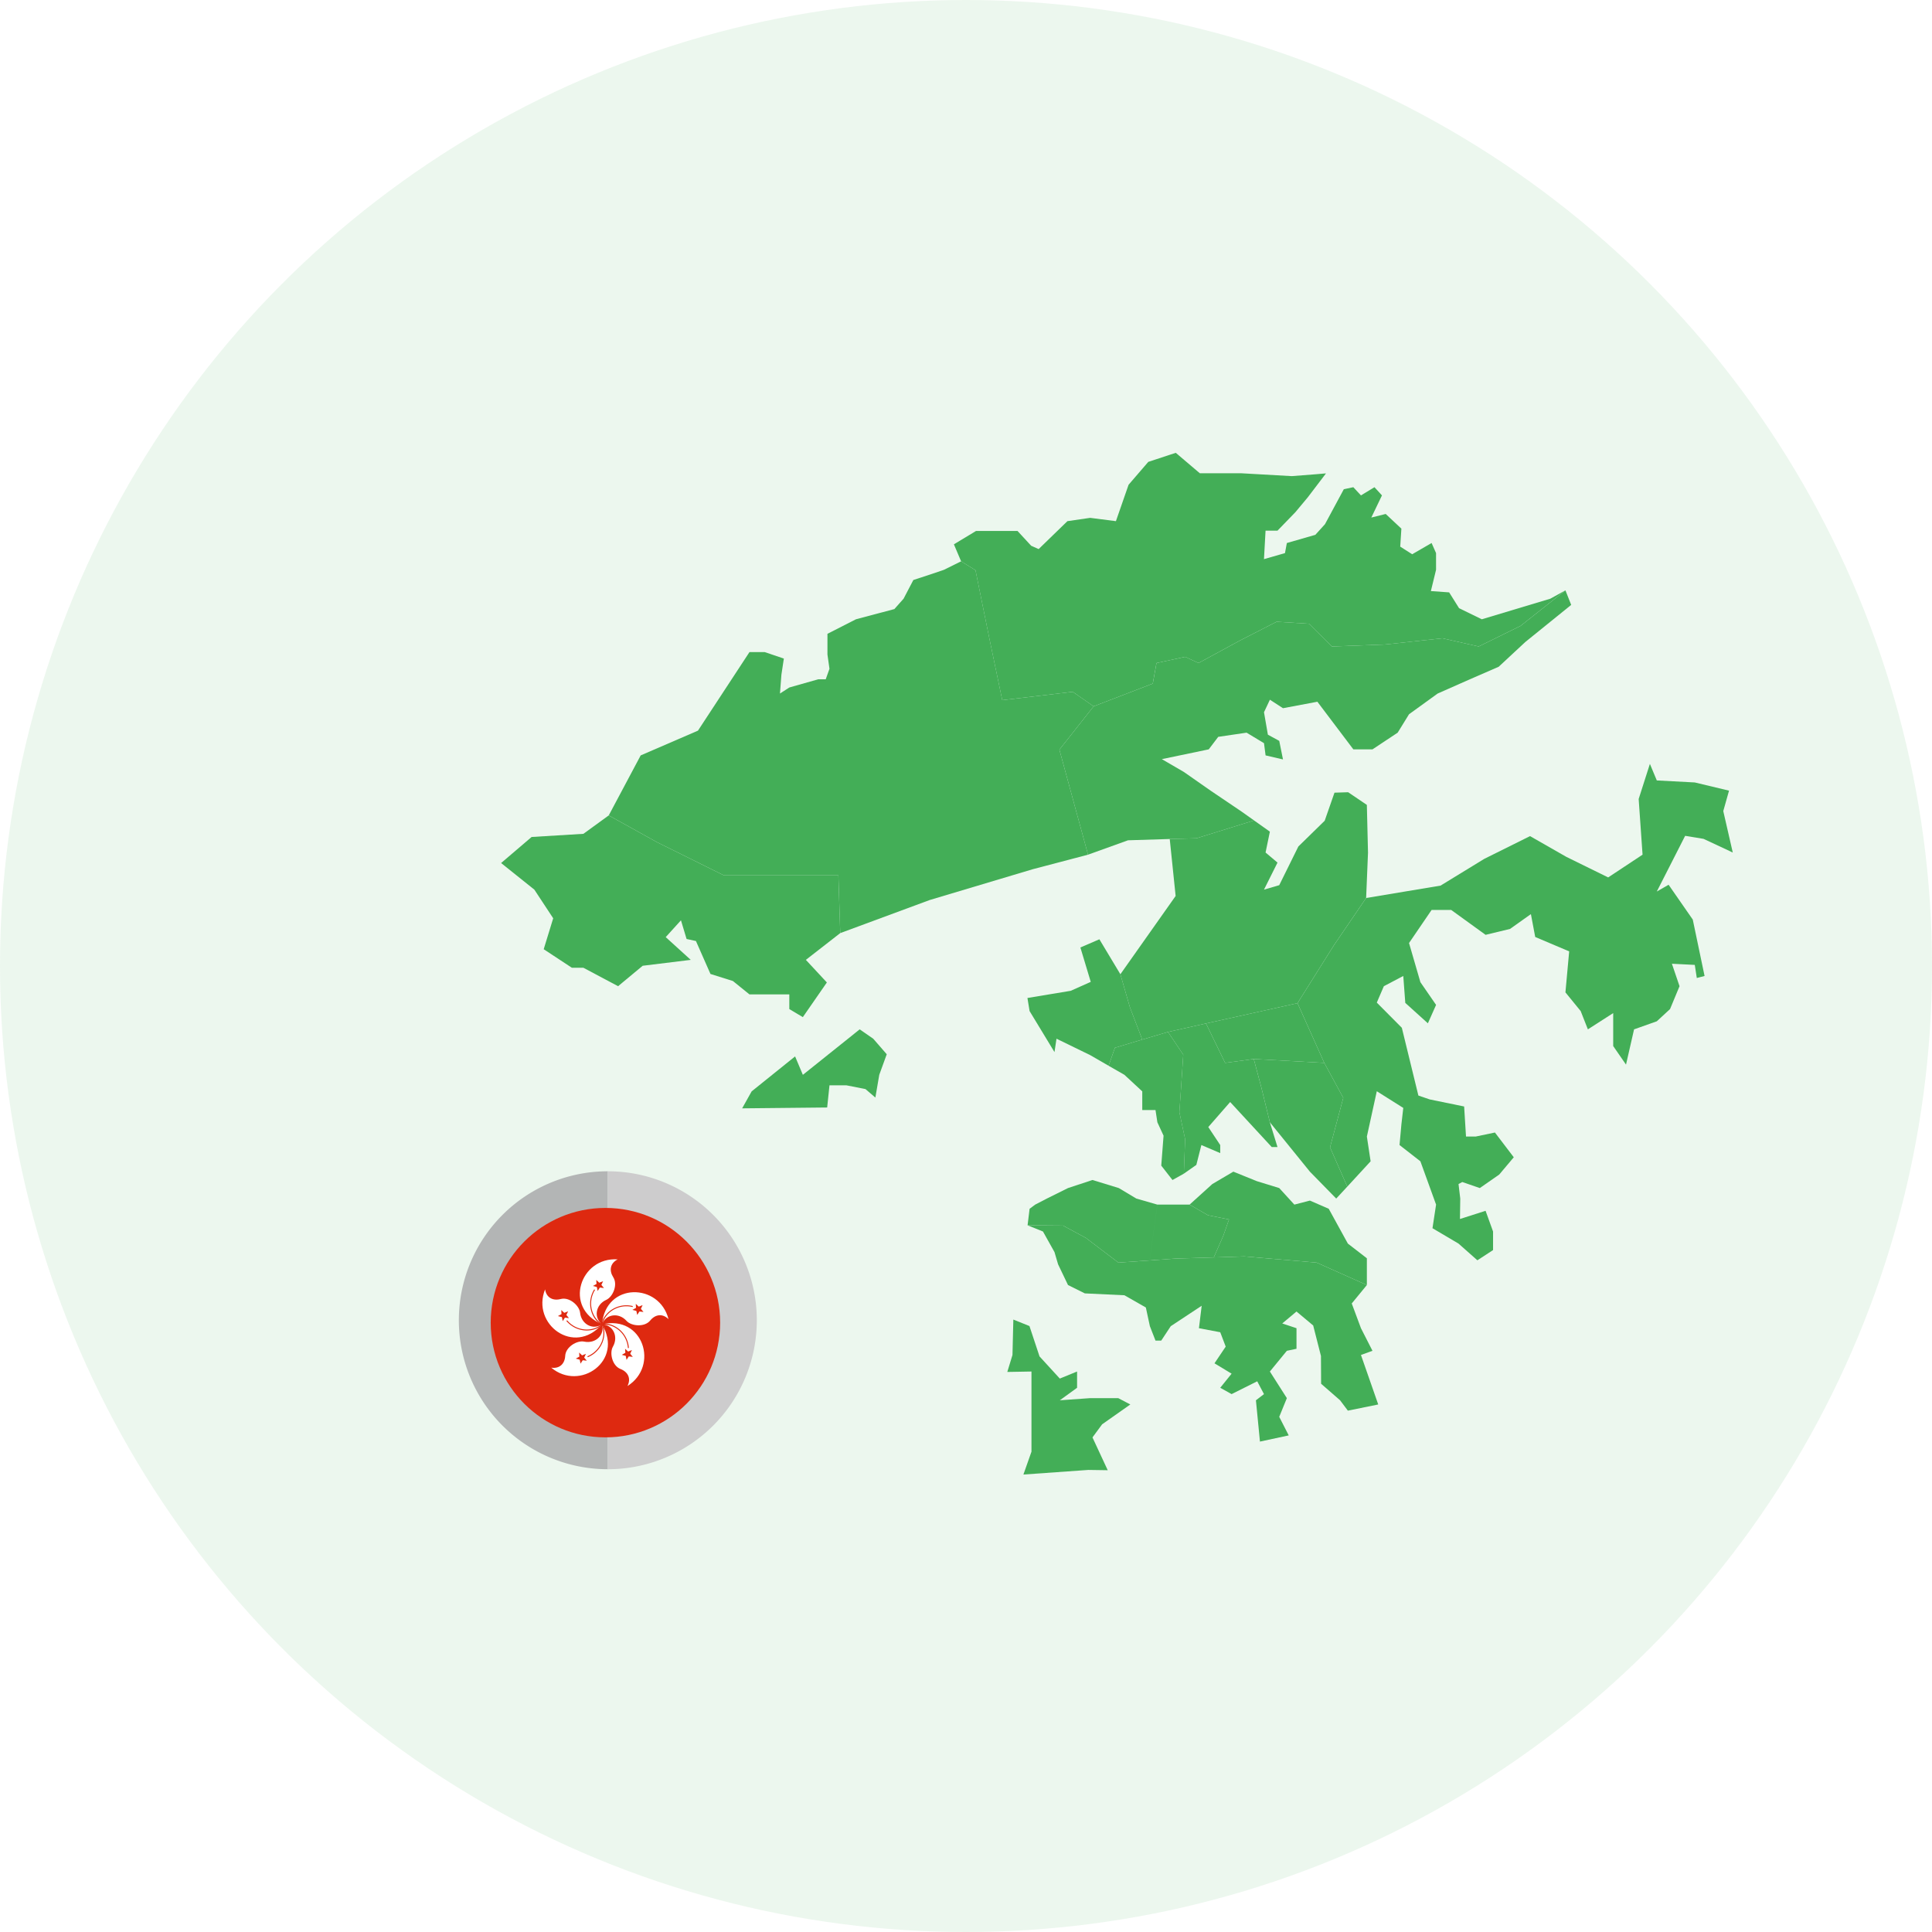 <svg width="320" height="320" fill="none" xmlns="http://www.w3.org/2000/svg"><g clip-path="url(#a)"><circle opacity=".1" cx="160" cy="160" r="160" fill="#43AE57"/><g filter="url(#b)" fill="#43AE57"><path d="m234.281 97.783-7.435 5.887-6.935 3.408-6.006-1.359-9.461 1.025-8.842.334-3.789-3.766-5.362-.333-6.006 3.074-6.935 3.765-2.216-1.025-4.743 1.025-.619 3.408-9.795 3.766-3.456-2.407-11.677 1.382-2.217-10.605-2.216-10.915-2.383-1.478-1.192-2.812 3.67-2.216h6.864l2.264 2.454 1.239.549 4.766-4.624 3.766-.548 4.266.548 2.097-6.03 3.265-3.789L169.745 75l3.98 3.384h6.792l8.436.477 3.694-.286 1.978-.167-3.027 3.98-2.049 2.454-2.955 3.051h-1.978l-.262 4.719 3.479-1.001.31-1.669 4.719-1.358 1.596-1.763 3.122-5.792 1.573-.333 1.263 1.358 2.24-1.358 1.24 1.358-1.764 3.67 2.383-.596 2.598 2.431-.191 2.98L208.9 91.8l3.218-1.859.738 1.669v2.764l-.858 3.527 3.027.215 1.644 2.621 3.766 1.835 11.344-3.408 2.502-1.382ZM155.257 243.467l-10.748.763 1.335-3.789v-13.275l-4.004.072.858-2.812.143-5.863 2.669 1.072 1.668 5.029 3.36 3.67 2.86-1.168v2.693l-2.86 2.074 5.029-.358h4.647l2.002 1.049-4.671 3.289-1.597 2.168 2.526 5.434-3.217-.048ZM201.395 212.843l-2.503 3.051 1.525 4.099 1.907 3.741-1.907.692 2.86 8.198-5.028 1.024-1.287-1.715-3.146-2.741-.024-4.6-1.287-5.052-2.764-2.312-2.36 1.978 2.36.787v3.408l-1.597.333-2.812 3.432 2.812 4.409-1.263 3.098 1.573 3.075-4.766 1.024-.668-6.839 1.335-1.025-1.12-2.121-4.242 2.121-1.883-1.049 1.883-2.335-2.836-1.716 1.859-2.765-.906-2.383-3.527-.667.453-3.718-5.124 3.384-1.573 2.383h-.953l-.93-2.383-.667-3.098-3.551-2.026-6.554-.309-2.788-1.383-1.644-3.431-.596-2.026-1.907-3.408-2.55-1.025 5.887.048 3.789 2.049 5.362 4.076 5.172-.358 4.313-.31 6.316-.19 5.052-.167 11.987 1.025 8.318 3.717Z"/><path d="m145.199 202.952.334-2.74.929-.691 1.931-1.001 3.503-1.74 4.051-1.335 4.362 1.335 2.907 1.74 3.479 1.001-1.286 9.246-5.172.358-5.362-4.075-3.789-2.05-5.887-.048ZM166.697 199.521h5.338l3.051 1.764 3.479.691-.953 2.717-1.573 3.575-6.315.19-4.314.31 1.287-9.247Z"/><path d="m172.035 199.521 3.766-3.408 3.479-2.05 3.885 1.573 3.717 1.144 2.503 2.741 2.574-.667 3.121 1.358 3.17 5.767 3.146 2.431v4.433l-8.317-3.718-11.988-1.025-5.052.167 1.573-3.575.953-2.716-3.479-.691-3.051-1.764ZM97.922 183.578l1.573-2.812 7.197-5.791 1.287 3.05 9.413-7.531 2.241 1.549 2.24 2.574-1.239 3.408-.644 3.765-1.644-1.406-3.146-.619h-2.812l-.382 3.67-14.084.143ZM234.285 97.783l.953 2.407-7.602 6.149-4.409 4.099-4.766 2.073-5.339 2.36-4.742 3.431-1.883 3.051-4.17 2.764h-3.17l-5.958-7.888-5.696 1.072-2.168-1.406-.977 2.074.643 3.717 1.883 1.025.619 3.075-2.883-.668-.262-2.025-2.884-1.74-4.695.691-1.573 2.073-7.769 1.621 3.646 2.121 4.433 3.098 5.148 3.479 2.049 1.454-9.533 2.955-4.432.12-6.911.214-6.626 2.383-4.742-17.397 5.672-7.173 9.795-3.766.619-3.408 4.743-1.025 2.216 1.025 6.935-3.765 6.006-3.074 5.362.333 3.789 3.766 8.842-.334 9.461-1.025 6.006 1.359 6.935-3.408 7.435-5.887Z"/><path d="m182.71 135.89 2.622 1.859-.715 3.456 1.978 1.668-2.241 4.48 2.527-.738 3.169-6.411 4.361-4.266 1.621-4.647 2.264-.072 3.098 2.097.191 7.913-.31 7.507-5.362 7.864-6.006 9.557-15.157 3.36-6.291 1.406-4.266 1.263-2.05-5.362-1.573-5.458 9.152-12.964-.977-9.437 4.432-.12 9.533-2.955Z"/><path d="m248.274 126.524 1.144 2.741 6.292.334 5.672 1.358-.954 3.384 1.573 6.864-4.838-2.264-3.05-.501-4.695 9.223 1.954-1.12 4.004 5.767 1.954 9.342-1.287.334-.333-2.169-3.79-.19 1.264 3.718-1.573 3.789-2.193 2.025-3.765 1.335-1.335 5.839-2.121-3.074v-5.458l-4.194 2.693-1.192-3.027-2.526-3.098.62-6.792-5.625-2.383-.715-3.789-3.455 2.454-4.052.978-5.696-4.123h-3.241l-3.741 5.481 1.882 6.482 2.598 3.766-1.358 3.05-3.742-3.384-.333-4.457-3.218 1.693-1.168 2.716 4.147 4.171 2.741 11.225 1.883.643 5.695 1.168.31 4.981h1.597l3.193-.668 3.122 4.099-2.407 2.86-3.217 2.24-2.907-1-.62.333.286 2.407-.048 3.384 4.242-1.358 1.24 3.432v3.074l-2.598 1.692-3.122-2.764-4.314-2.55.596-3.909-2.598-7.173-3.455-2.693.31-3.432.31-2.717-4.386-2.764-1.644 7.507.62 4.099-3.861 4.194-2.86-6.506 2.193-8.198-3.146-5.791-4.433-9.89 6.006-9.557 5.362-7.864 12.321-2.05 7.245-4.433 7.578-3.765 6.006 3.432 6.935 3.408 5.696-3.766-.644-9.223 1.859-5.815Z"/><path d="m198.155 196.542-1.835 1.978-4.362-4.457-6.625-8.174-1.406-5.744-1.263-4.742 11.678.643 3.145 5.791-2.192 8.199 2.86 6.506Z"/><path d="m185.33 185.889 1.263 4.099h-.953l-6.888-7.459-3.622 4.146 1.978 2.979v1.335l-3.122-1.335-.834 3.289-2.073 1.454.214-5.72-.953-4.456.262-3.789.381-5.744-2.526-3.765 6.292-1.406 3.169 6.53 4.743-.644 1.263 4.743 1.406 5.743Z"/><path d="m171.083 194.397-1.883 1.049-1.859-2.384.381-4.957-1.024-2.216-.31-2.026h-2.193v-3.098l6.411-.333-.262 3.789.953 4.456-.214 5.72ZM164.194 180.765l-2.955-2.74-2.622-1.502 1.049-2.979 4.528-1.358 4.266-1.263 2.526 3.765-.381 5.744-6.411.333Z"/><path d="m158.617 176.523-3.051-1.763-5.576-2.717-.334 2.216-4.123-6.792-.357-2.168 7.173-1.192 3.313-1.478-1.716-5.695 3.146-1.359 3.479 5.791 1.573 5.458 2.05 5.362-4.529 1.358-1.048 2.979ZM107.975 168.469l-2.24-1.335v-2.431h-6.601l-2.741-2.216-3.718-1.168-2.407-5.457-1.549-.334-.93-3.098-2.525 2.788 4.146 3.766-7.96.977-4.075 3.384-5.743-3.051h-1.907l-4.67-3.074 1.572-5.124-3.122-4.742L58 142.945l5.052-4.314 8.58-.524 4.194-3.05 8.032 4.456 11.057 5.481h18.947l.309 9.557-5.695 4.433 3.479 3.741-3.98 5.744Z"/><path d="m75.828 135.056 5.29-9.938 9.486-4.099 8.532-13.012h2.526l3.169 1.073-.405 2.669-.238 3.122 1.549-1.001 4.79-1.359h1.239l.62-1.739-.334-2.36v-3.432l4.719-2.407 6.363-1.692 1.525-1.716 1.621-3.098 3.122-1.024 1.954-.668 2.836-1.406 2.383 1.478 2.217 10.915 2.216 10.605 11.678-1.382 3.455 2.407-5.672 7.173 4.743 17.397-9.152 2.407-17.063 5.1-14.824 5.482-.309-9.557H94.917l-11.058-5.481-8.03-4.457ZM174.75 169.517l15.157-3.361 4.433 9.89-11.678-.643-4.742.643-3.17-6.529Z"/></g><path d="M100.675 243.35A24.673 24.673 0 0 1 76 218.675 24.677 24.677 0 0 1 100.675 194v49.35Z" fill="#B3B5B5"/><path d="M100.676 194a24.675 24.675 0 1 1 0 49.351V194Z" fill="#CDCCCD"/><path d="M100.277 200.072c10.494 0 19 8.507 19 19 0 10.494-8.506 19-19 19-10.493 0-19-8.506-19-19 0-10.493 8.507-19 19-19Z" fill="#DE2910"/><path d="M99.712 219.349c.605-7.007 9.505-6.882 11.014-.855-.999-.991-2.201-.798-3.037.23-.942 1.144-3.114.932-3.912.058-1.297-1.451-3.441-1.134-4.065.567 6.843-1.595 9.486 6.92 4.219 10.217.634-1.259.077-2.335-1.153-2.816-1.385-.538-1.855-2.672-1.259-3.7.97-1.702 0-3.634-1.807-3.701Zm0-.009c-6.479-2.74-3.605-11.169 2.585-10.746-1.25.644-1.432 1.846-.721 2.96.798 1.25-.077 3.249-1.153 3.739-1.778.798-2.134 2.941-.711 4.047Zm-.01.009c-4.604 5.315-11.736-.019-9.419-5.786.221 1.393 1.307 1.932 2.595 1.595 1.432-.375 3.066 1.077 3.201 2.259.211 1.941 2.133 2.941 3.623 1.932Zm.01.009c3.633 6.017-3.653 11.159-8.41 7.17 1.393.212 2.249-.653 2.316-1.97.086-1.48 1.97-2.585 3.133-2.345 1.913.394 3.46-1.124 2.96-2.855Z" fill="#fff"/><path d="m103.575 224.068-.039-.672.5.461.634-.25-.288.615.432.519-.672-.077-.365.577-.135-.664-.654-.172.587-.337Zm1.826-6.939-.654-.173.596-.327-.039-.673.5.461.635-.25-.289.615.433.52-.673-.077-.365.567-.144-.663Zm-5.585 2.129c.173-.831.755-1.652 1.587-2.197a4.279 4.279 0 0 1 3.373-.577l.039-.154a4.417 4.417 0 0 0-3.499.596c-.877.582-1.48 1.412-1.662 2.294-.734-.42-1.329-1.229-1.596-2.187a4.23 4.23 0 0 1 .5-3.384l-.135-.086a4.432 4.432 0 0 0-.519 3.517c.276 1.014.88 1.843 1.666 2.29-.627.574-1.576.88-2.57.834a4.248 4.248 0 0 1-3.066-1.518l-.125.106a4.438 4.438 0 0 0 3.182 1.576c1.05.046 2.02-.27 2.69-.88.348.776.351 1.776 0 2.706a4.29 4.29 0 0 1-2.392 2.451l.058.154a4.414 4.414 0 0 0 2.479-2.538c.37-.99.366-2.016-.012-2.837.854-.103 1.816.205 2.598.828a4.227 4.227 0 0 1 1.586 3.028l.164-.01a4.43 4.43 0 0 0-1.644-3.143c-.823-.656-1.806-.975-2.702-.869Zm-.103.086h.007v.006l-.005.003-.004-.004.002-.005Zm-.358-6.089-.365.577-.134-.663-.654-.173.596-.327-.038-.673.5.461.633-.25-.288.615.433.519-.683-.086Zm-5.546 4.546.433.519-.673-.077-.365.577-.134-.663-.664-.173.596-.327-.038-.673.5.462.634-.25-.288.605Zm2.605 6.69.634-.25-.288.615.433.519-.673-.077-.365.567-.135-.663-.653-.173.596-.327-.039-.673.49.462Z" fill="#DE2910"/></g><defs><clipPath id="a"><path fill="#fff" d="M0 0h320v320H0z"/></clipPath><filter id="b" x="58" y="75" width="204" height="169.23" filterUnits="userSpaceOnUse" color-interpolation-filters="sRGB"><feFlood flood-opacity="0" result="BackgroundImageFix"/><feBlend in="SourceGraphic" in2="BackgroundImageFix" result="shape"/><feColorMatrix in="SourceAlpha" values="0 0 0 0 0 0 0 0 0 0 0 0 0 0 0 0 0 0 127 0" result="hardAlpha"/><feOffset dx="25"/><feComposite in2="hardAlpha" operator="arithmetic" k2="-1" k3="1"/><feColorMatrix values="0 0 0 0 0.235 0 0 0 0 0.608 0 0 0 0 0.29 0 0 0 1 0"/><feBlend in2="shape" result="effect1_innerShadow_10874_7387"/></filter></defs></svg>